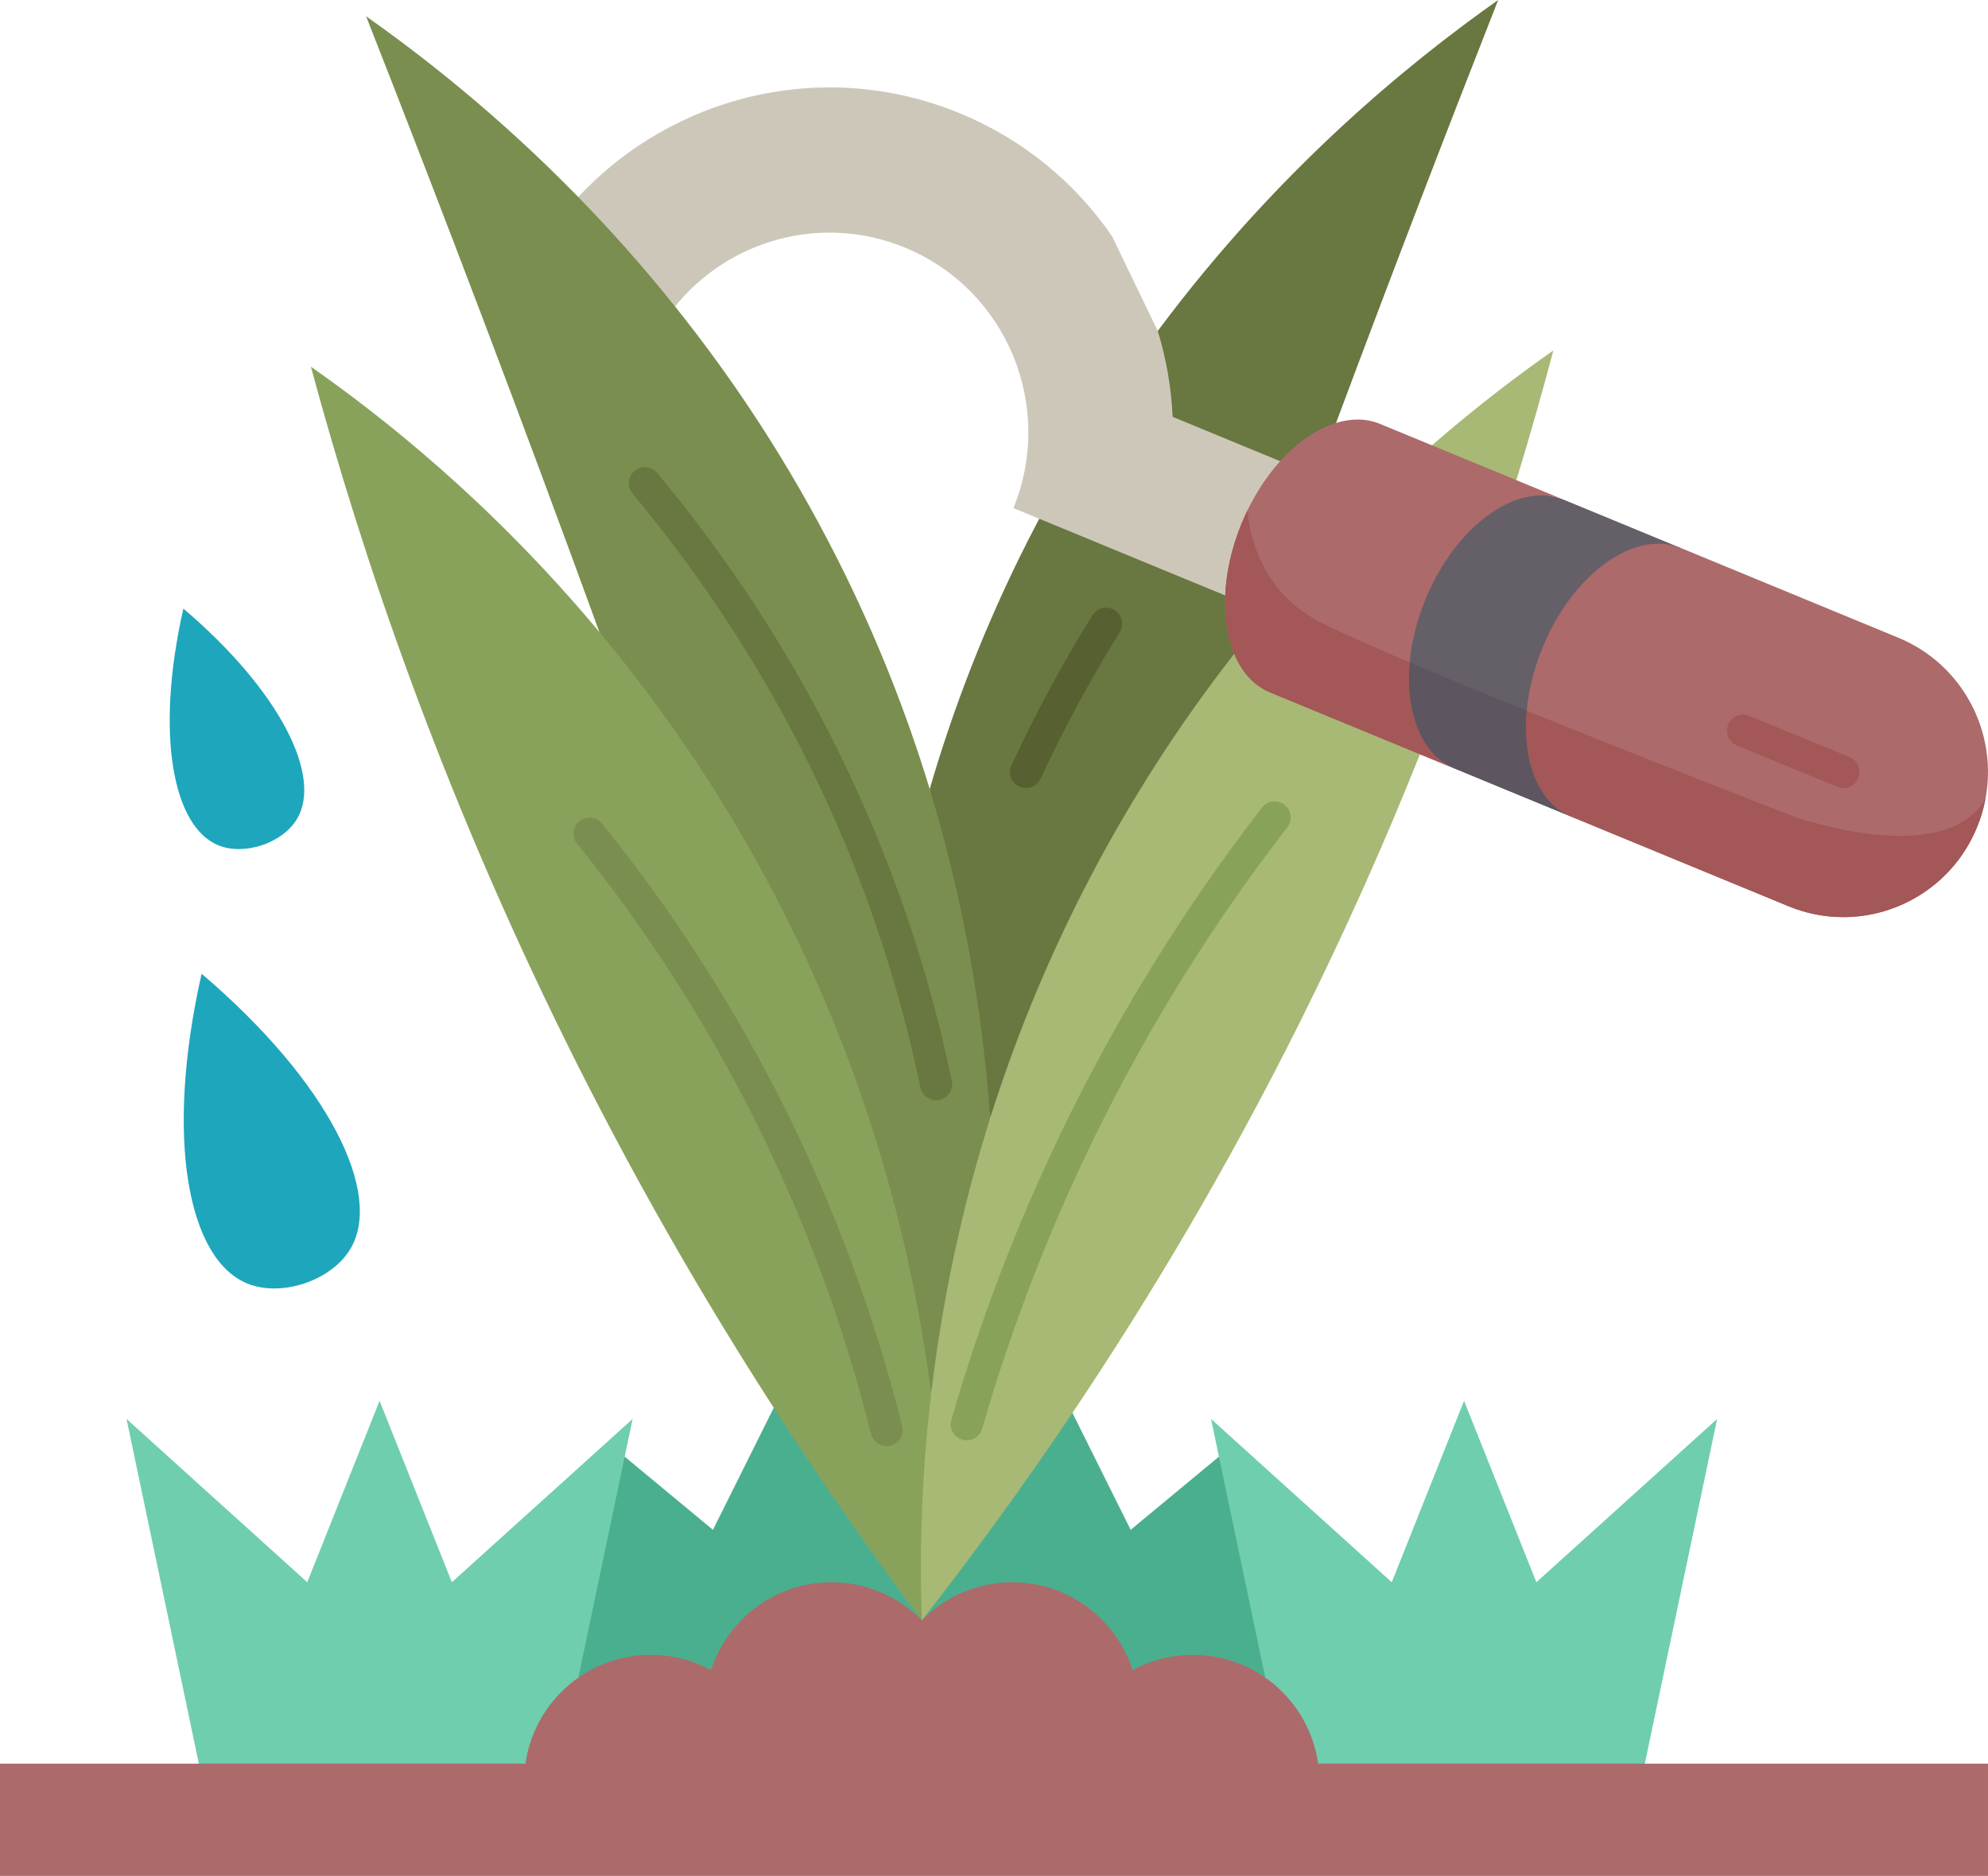 <svg xmlns="http://www.w3.org/2000/svg" enable-background="new 0 0 496.001 468" viewBox="0 0 496.001 468" id="agriculture">
  <g>
    <path fill="#a8b875" d="M387.56,87.43c-2.73,10.31-5.79,21.11-9.23,32.36c-13.685,8.106-20.507,4.883-21.06-8.69
		C368.94,100.95,379.41,93.14,387.56,87.43z"></path>
    <path fill="#697740" d="M373.79 0c-13.59 34.56-27.09 69.73-40.45 105.51l0 .01c4.656 14.97 5.795 26.879-13.94 9.54-16.183 8.726-28.081 10.104-26.83-11.07-11.461-2.201-16.749-7.552-3.71-21.42C319.14 41.88 352.12 15.28 373.79 0zM305.68 148.55l-13.667-28.76-32.733 9.62c-1 1.9-1.98 3.81-2.96 5.74-10.55 20.83-18.48 41.54-24.36 61.7l15.07 81.86.08.03 60.82-115.62C319.367 154.968 313.506 151.527 305.68 148.55z"></path>
    <path fill="#4aaf8f" d="M304.12,363.41c-7.34,6.09-14.68,12.17-22.02,18.25c-4.84-9.72-9.68-19.45-14.53-29.17
		c-37.316-8.523-42.288,17.424-37.55,51.73l52.56,12.46c8.38,17.764,21.597,14.542,33.1,1.85v-0.01
		C322.006,400.15,315.231,381.78,304.12,363.41z"></path>
    <path fill="#4aaf8f" d="M193.05,351.21c-5.06,10.15-10.11,20.3-15.17,30.45c-7.34-6.08-14.68-12.16-22.02-18.25
		c-11.87,18.364-18.266,36.732-11.56,55.11l0.01,0.01c27.697,31.141,56.114,32.332,85.68-14.28
		C234.286,369.535,227.106,345.73,193.05,351.21z"></path>
    <path fill="#1ea6bc" d="M50.3 242.93c31.98 27.24 45.35 54.96 37.09 68.7-4.74 7.89-17.15 12.04-25.67 8.59C46.9 314.21 41.02 283.99 50.3 242.93zM45.75 151.83c24.44 20.82 34.65 42 28.34 52.5-3.62 6.03-13.11 9.2-19.61 6.56C43.15 206.3 38.66 183.2 45.75 151.83z"></path>
    <path fill="#655f68" d="M390.2,124.69c-11.52-4.75-37.895,2.435-45.475,20.935c-7.57,18.5,6.535,41.295,18.055,46.045
		l29.03,11.98l27.58-66.92L390.2,124.69z"></path>
    <path fill="#ad6a6a" d="M473.63 159.1c18.43 7.6 27.23 28.75 19.65 47.25-5.73 14-19.19 22.46-33.38 22.46-4.57 0-9.21-.88-13.7-2.73l-54.23-22.36c-.05-.02-.11-.05-.16-.07-11.38-4.86-14.51-23.62-6.98-42.03 7.57-18.49 23.04-29.63 34.56-24.89h.01L473.63 159.1zM378.33 119.79l-21.06-8.69-12.95-5.34c-3.42-1.41-7.18-1.42-10.98-.24-4.79 1.46-9.65 4.79-13.94 9.54-32.537-4.749-36.219 6.922-13.72 33.49-.23 5.46.54 10.47 2.25 14.57-7.198 32.258 16.182 32.232 46.34 25.05l8.51 3.5c-11.52-4.75-14.72-23.59-7.15-42.09 7.58-18.5 23.05-29.64 34.57-24.89L378.33 119.79z"></path>
    <path fill="#cdc7b9" d="M288.86,82.57c2.12,6.91,3.38,14.11,3.71,21.42l26.83,11.07c-3.79,4.19-7.15,9.49-9.65,15.59
		c-2.5,6.1-3.83,12.25-4.07,17.9l-19.7-8.12l-26.7-11.02l-6.44-2.65c10.41-25.44-1.69-54.53-27.03-64.98
		c-20.76-8.56-43.95-1.96-57.39,14.68c-28.233-0.693-32.008-11.799-24.14-27.3c23.62-25.41,61.32-34.87,95.24-20.88
		c15.92,6.57,28.82,17.4,37.92,30.64L288.86,82.57z"></path>
    <path fill="#7a8e4f" d="M247.03,278.71c-1.07-14.98-3.07-30.71-6.32-46.98c-2.27-11.39-5.15-23.05-8.75-34.88
		c-5.74-18.87-13.31-38.2-23.15-57.64c-12.19-24.11-26.12-44.93-40.39-62.75c-8.02-10.03-16.16-19.12-24.14-27.3
		c-19.86-20.36-38.81-35.13-52.94-45.1c19.64,49.93,39.07,101.14,58.2,153.62l82.78,190.04l14.79-68.98L247.03,278.71z"></path>
    <path fill="#89a25b" d="M229.99,404.25c-11.91-15.88-24.36-33.56-36.94-53.04c-17.53-27.15-35.3-57.8-52.17-92
		c-30.71-62.24-50.4-119.88-63.31-167.72c17.16,12.01,44.6,33.39,71.97,66.19c15.87,19.01,31.71,41.87,45.5,68.96
		c22.61,44.41,32.87,86.77,37.28,121.08C242.546,370.207,237.315,390.178,229.99,404.25z"></path>
    <path fill="#a8b875" d="M232.32,347.72c1.45-12.34,3.65-25.78,6.92-40.04c2.14-9.33,4.73-19,7.87-28.94
		c5.69-18.01,13.17-36.89,22.98-56.16c11.57-22.72,24.58-42.47,37.84-59.46c1.88,4.54,4.91,7.96,8.96,9.63l37.38,15.42
		c-8.57,21.48-18.5,43.91-30.02,66.98c-18.3,36.65-37.69,69.07-56.68,97.34c-12.86,19.14-25.53,36.38-37.55,51.73
		c-0.01,0.01-0.01,0.02-0.03,0.03C229.51,390.84,229.54,371.31,232.32,347.72z"></path>
    <path fill="#6fceae" d="M383.32 394.74c-6.01-15.09-12.02-30.18-18.04-45.27-6.01 15.09-12.02 30.18-18.04 45.27-15.03-13.58-30.06-27.16-45.09-40.74.66 3.14 1.32 6.27 1.97 9.41 3.86 18.37 7.71 36.74 11.56 55.11v.01l13.2 21.47c25.228 16.745 52.346 17.158 81.5 0 6.01-28.67 12.03-57.33 18.04-86C413.39 367.58 398.35 381.16 383.32 394.74zM157.84 354c-15.03 13.58-30.07 27.16-45.1 40.74-6.01-15.09-12.02-30.18-18.04-45.27-6.01 15.09-12.02 30.18-18.04 45.27C61.63 381.16 46.6 367.58 31.57 354c6.01 28.67 12.02 57.33 18.04 86 23.938 20.915 51.475 18.492 81.49 0l13.21-21.47-.01-.01c3.86-18.37 7.71-36.74 11.56-55.11C156.52 360.27 157.18 357.14 157.84 354z"></path>
    <path fill="#ad6a6a" d="M229.99,404.25c0.02-0.01,0.02-0.02,0.03-0.03c5.73-5.85,13.71-9.48,22.52-9.48
		c14.05,0,25.95,9.21,30.04,21.94c10.38-5.66,23.27-5.05,33.1,1.85c1.51,1.04,2.94,2.24,4.28,3.59c5.01,5.03,7.99,11.34,8.92,17.88
		h81.5H496v28H0v-28h49.61h81.49c0.94-6.54,3.91-12.85,8.93-17.88c1.34-1.35,2.77-2.55,4.28-3.59c9.83-6.9,22.71-7.51,33.09-1.85
		c4.1-12.73,16-21.94,30.04-21.94C216.28,394.74,224.26,398.38,229.99,404.25z"></path>
    <path fill="#5d5560" d="M391.81,203.65l-29.03-11.98c-8.21-3.39-12.19-13.93-11.06-26.41c8.71,3.69,18.85,7.86,29.2,12.06
		C379.8,189.71,383.72,200.19,391.81,203.65z"></path>
    <path fill="#a35757" d="M495.37 199.27c-.44 2.38-1.13 4.75-2.09 7.08-5.73 14-19.19 22.46-33.38 22.46-4.57 0-9.21-.88-13.7-2.73l-54.23-22.36c-.05-.02-.11-.05-.16-.07-8.09-3.46-12.01-13.94-10.89-26.33 32.2 13.05 66.48 26.33 66.48 26.33S485.03 217.17 495.37 199.27zM311.25 127.32c0 0 .57 17.72 16.26 26.84 3.8 2.21 12.78 6.25 24.21 11.1-1.13 12.48 2.85 23.02 11.06 26.41l-8.51-3.5-37.38-15.42c-4.05-1.67-7.08-5.09-8.96-9.63-1.71-4.1-2.48-9.11-2.25-14.57.24-5.65 1.57-11.8 4.07-17.9.47-1.14.97-2.26 1.49-3.34L311.25 127.32z"></path>
    <path fill="#7a8e4f" d="M206.409,299.624c-14.219-33.918-33.126-65.597-56.198-94.157c-1.387-1.718-3.905-1.988-5.625-0.598
		c-1.719,1.388-1.986,3.906-0.598,5.625c22.597,27.973,41.116,59.001,55.043,92.224c7.458,17.782,13.616,36.294,18.303,55.022
		c0.454,1.817,2.085,3.03,3.877,3.03c0.321,0,0.648-0.039,0.974-0.121c2.144-0.536,3.446-2.708,2.909-4.852
		C220.311,336.678,214.023,317.778,206.409,299.624z"></path>
    <path fill="#697740" d="M237.48,269.661c-4.083-19.591-9.892-38.904-17.265-57.402
		c-13.564-34.028-32.494-65.746-56.263-94.27c-1.414-1.698-3.937-1.926-5.634-0.512s-1.927,3.936-0.513,5.633
		c23.229,27.876,41.726,58.867,54.978,92.111c7.202,18.068,12.876,36.934,16.864,56.072c0.394,1.888,2.057,3.185,3.912,3.185
		c0.271,0,0.545-0.028,0.82-0.085C236.543,273.942,237.931,271.824,237.48,269.661z"></path>
    <path fill="#89a25b" d="M320.478,200.756c-1.747-1.352-4.258-1.031-5.611,0.716c-22.393,28.943-41.271,60.575-56.112,94.014
		c-8.435,18.997-15.634,38.761-21.396,58.743c-0.611,2.123,0.612,4.34,2.735,4.952c0.37,0.107,0.743,0.158,1.11,0.158
		c1.737,0,3.336-1.14,3.842-2.893c5.661-19.631,12.733-39.049,21.021-57.713c14.58-32.854,33.128-63.929,55.128-92.365
		C322.546,204.621,322.226,202.108,320.478,200.756z"></path>
    <path fill="#566031" d="M254.309,196.217c0.544,0.252,1.116,0.372,1.679,0.372c1.51,0,2.956-0.859,3.632-2.319
		c5.793-12.5,12.436-24.795,19.745-36.542c1.167-1.876,0.593-4.342-1.283-5.51c-1.876-1.167-4.343-0.593-5.51,1.283
		c-7.481,12.024-14.281,24.609-20.21,37.405C251.433,192.911,252.304,195.289,254.309,196.217z"></path>
    <path fill="#a35757" d="M461.436,188.892l-25.021-10.32c-2.043-0.844-4.381,0.131-5.224,2.172
		c-0.842,2.042,0.131,4.381,2.173,5.223l25.021,10.32c0.499,0.206,1.016,0.303,1.523,0.303c1.572,0,3.063-0.933,3.7-2.476
		C464.45,192.073,463.478,189.734,461.436,188.892z"></path>
  </g>
</svg>
